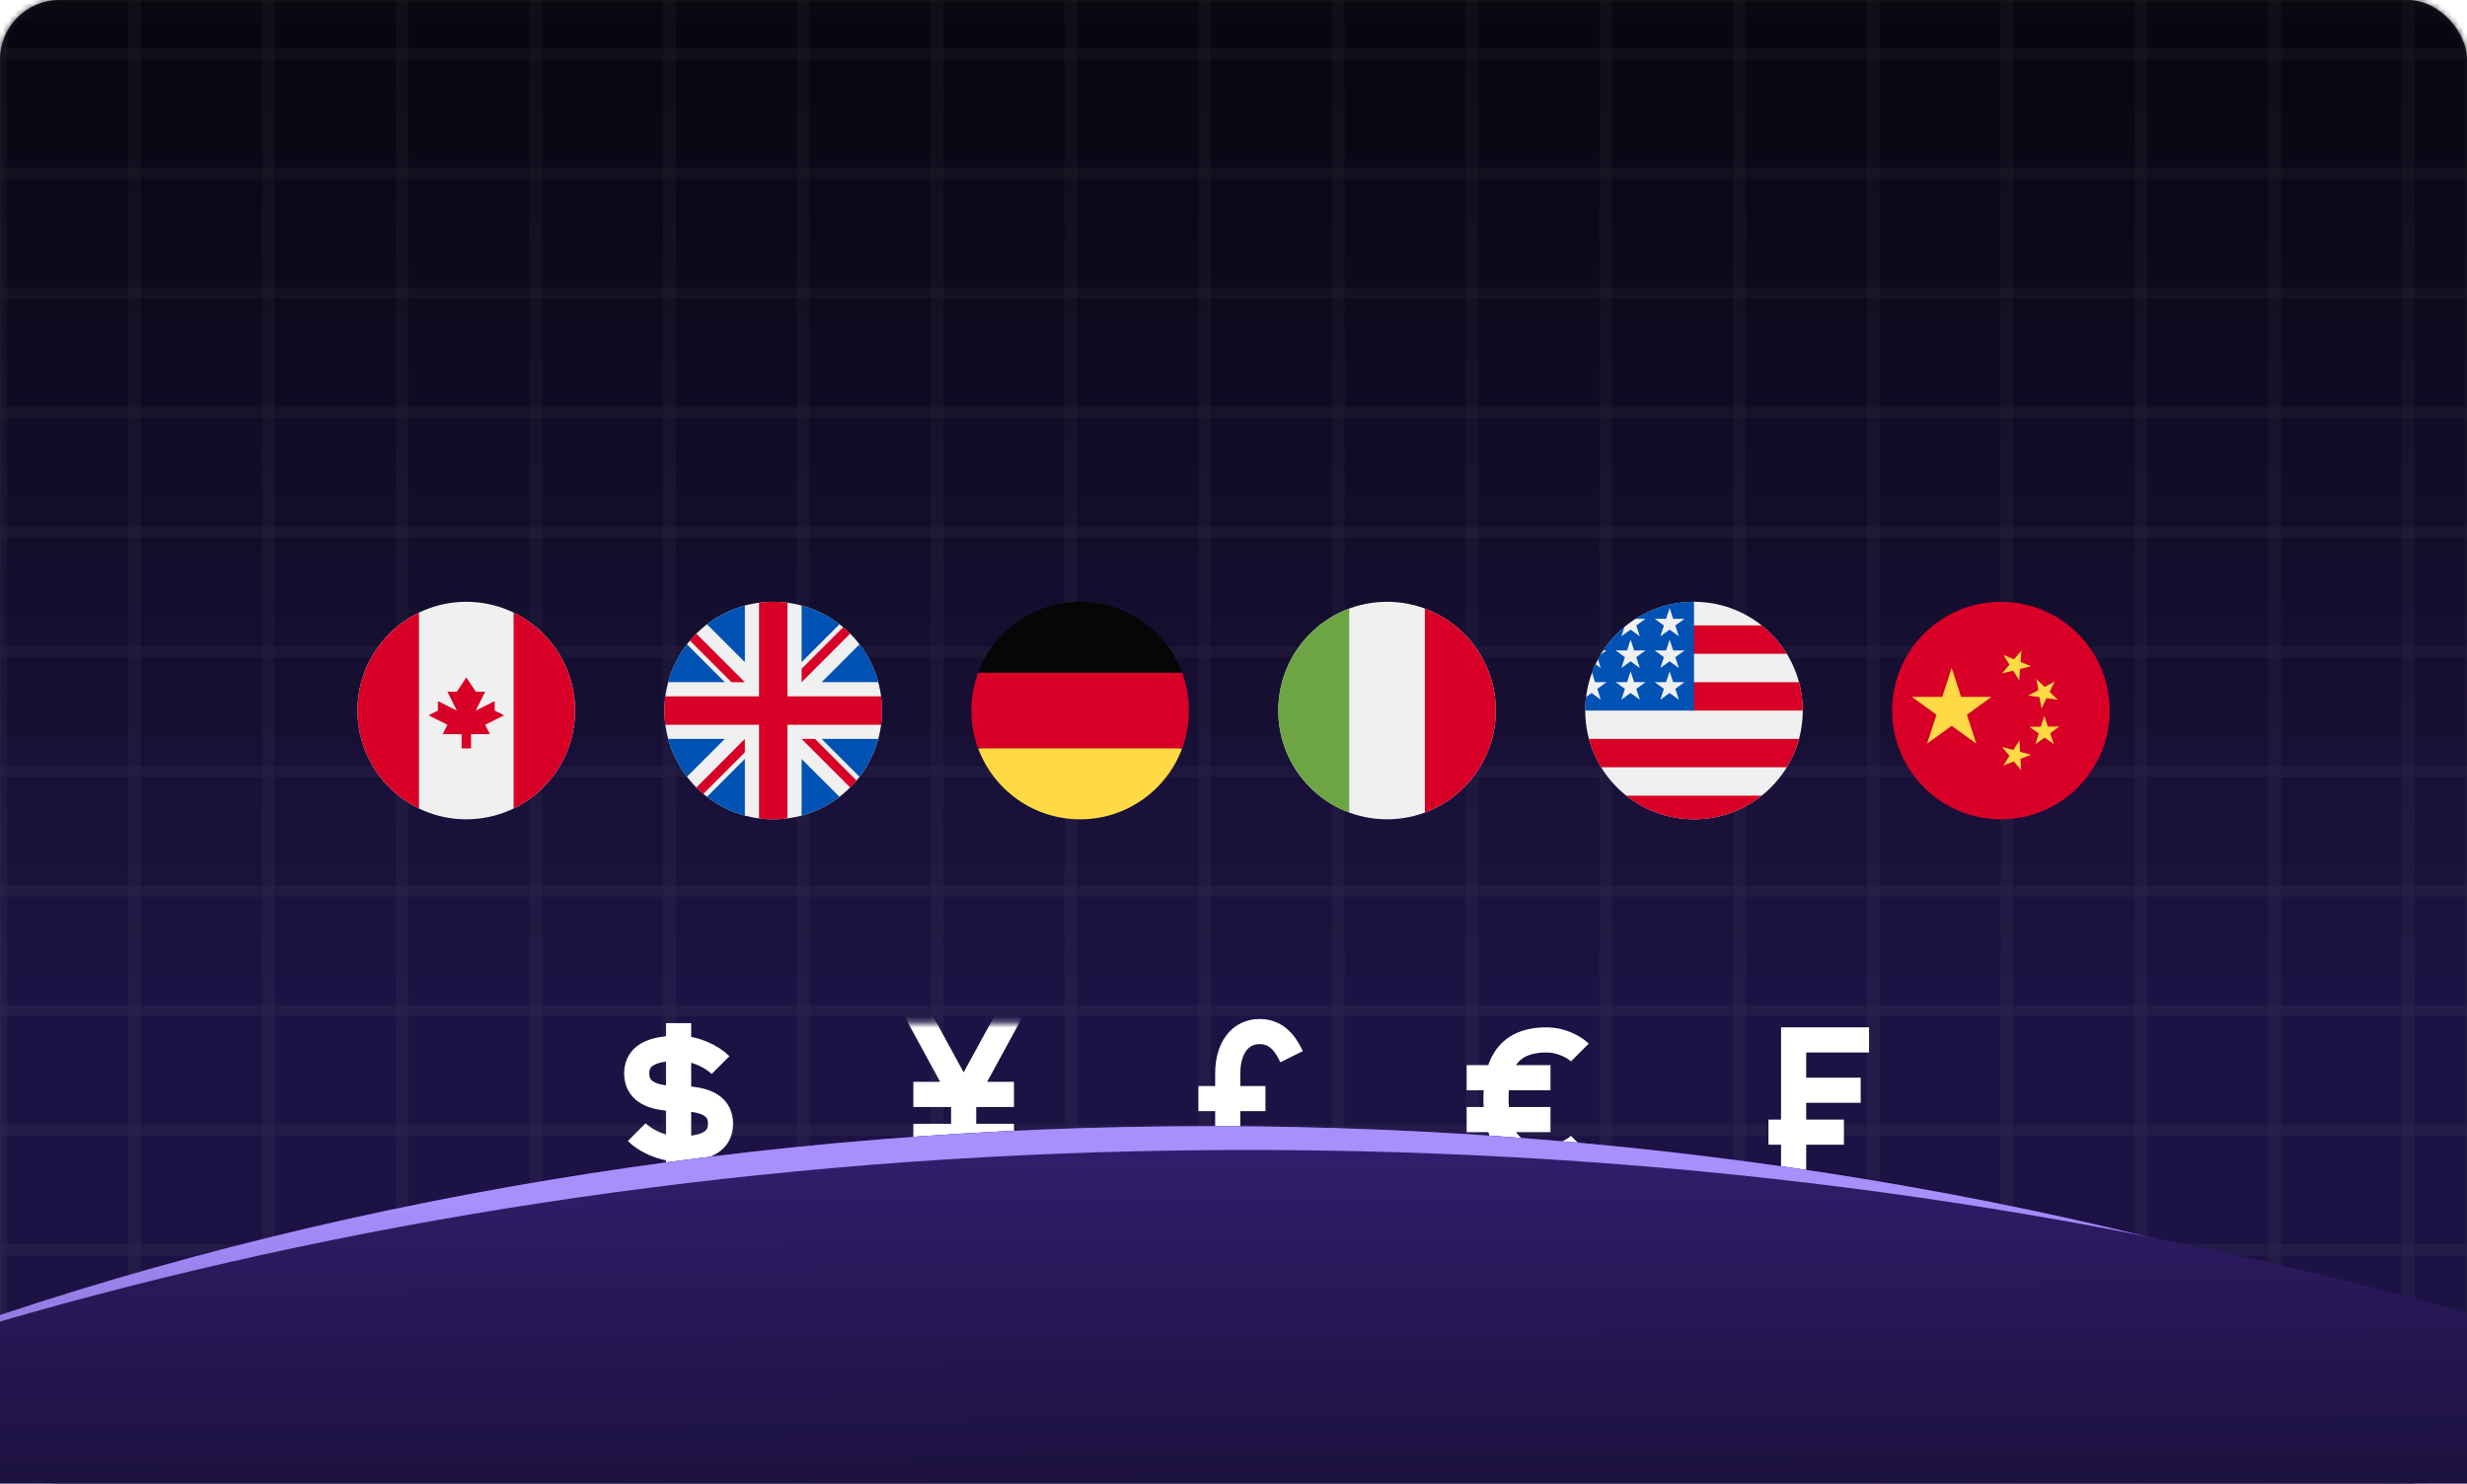 <svg xmlns="http://www.w3.org/2000/svg" fill="none" viewBox="0 0 414 249">
  <g clip-path="url(#a)">
    <rect width="414" height="249" fill="url(#b)" fill-opacity=".9" rx="10"/>
    <mask id="d" width="414" height="249" x="0" y="0" maskUnits="userSpaceOnUse" style="mask-type:alpha">
      <rect width="414" height="249" fill="url(#c)" fill-opacity=".9" rx="10"/>
    </mask>
    <g mask="url(#d)">
      <path fill="url(#e)" fill-opacity=".9" d="M443.953 3.31H-4.409c-2.8 0-5.071 2.03-5.071 4.534v238.49c0 2.504 2.27 4.534 5.071 4.534h448.362c2.801 0 5.072-2.03 5.072-4.534V7.844c0-2.504-2.271-4.534-5.072-4.534Z"/>
      <path fill="#fff" fill-opacity=".35" fill-rule="evenodd" d="M-.93 771.791V-352.257h2.138V771.791H-.93ZM21.516 771.791V-352.257h2.137V771.791h-2.137ZM43.96 771.791l.001-1124.048h2.138V771.791H43.96ZM66.402 771.791V-352.257h2.138V771.791h-2.138ZM88.848 771.791V-352.257h2.137V771.791h-2.137ZM111.289 771.791V-352.257h2.138V771.791h-2.138ZM133.734 771.791V-352.257h2.138V771.791h-2.138ZM156.18 771.791V-352.257h2.137V771.791h-2.137ZM178.625 771.791V-352.257h2.138V771.791h-2.138ZM201.07 771.791V-352.257h2.138V771.791h-2.138ZM223.512 771.791V-352.257h2.137V771.791h-2.137ZM245.957 771.791V-352.257h2.138V771.791h-2.138ZM268.402 771.791V-352.257h2.138V771.791h-2.138ZM290.844 771.791V-352.257h2.137V771.791h-2.137ZM313.289 771.791V-352.257h2.138V771.791h-2.138ZM335.734 771.791V-352.257h2.138V771.791h-2.138ZM358.18 771.791V-352.257h2.137V771.791h-2.137ZM380.625 771.791V-352.257h2.138V771.791h-2.138ZM403.066 771.791V-352.257h2.138V771.791h-2.138Z" clip-rule="evenodd"/>
      <path fill="#fff" fill-opacity=".35" fill-rule="evenodd" d="M1258.09 250.868H-179.414v-1.912H1258.09v1.912ZM1258.09 230.795H-179.414v-1.911H1258.09v1.911ZM1258.09 210.723H-179.414v-1.911H1258.09v1.911ZM1258.09 190.651H-179.414v-1.912H1258.09v1.912ZM1258.09 170.579H-179.414v-1.912H1258.09v1.912ZM1258.09 150.506H-179.414v-1.911H1258.09v1.911ZM1258.09 130.434H-179.414v-1.912H1258.09v1.912ZM1258.09 110.362H-179.414v-1.912H1258.09v1.912ZM1258.09 90.29H-179.414v-1.912H1258.09v1.912ZM1258.09 70.217H-179.414v-1.911H1258.09v1.911ZM1258.09 50.145H-179.414v-1.912H1258.09v1.912ZM1258.09 30.072H-179.414V28.16H1258.09v1.912ZM1258.09 10H-179.414V8.088H1258.09V10Z" clip-rule="evenodd"/>
      <path fill="url(#f)" fill-opacity=".9" d="M449-7H-9v258h458V-7Z"/>
    </g>
    <path stroke="#fff" stroke-width="4.221" d="M106.848 190.01c1.407 1.407 4.221 2.814 7.035 2.814 3.517 0 7.034-.704 7.034-4.221 0-3.517-3.448-4.22-7.034-4.22-3.518 0-7.035-.704-7.035-4.221 0-3.517 3.517-4.221 7.035-4.221 2.813 0 5.627 1.407 7.034 2.814m-7.034-7.034v25.324"/>
    <mask id="g" width="21" height="27" x="151" y="171" maskUnits="userSpaceOnUse" style="mask-type:alpha">
      <path fill="#fff" d="M151.868 171.721h19.696v25.324h-19.696z"/>
    </mask>
    <g mask="url(#g)">
      <path stroke="#fff" stroke-width="4.221" d="m153.275 168.907 8.442 15.475m0 0 8.441-15.475m-8.441 15.475v6.331m0 6.331v-6.331m0 0h-8.442m8.442 0h8.441m-16.883-7.034h16.883"/>
    </g>
    <path stroke="#fff" stroke-width="4.221" d="M217.992 195.637h-16.883c.314 0 4.924-1.406 4.924-5.627v-5.628m10.718-7.034c-.72-1.441-2.044-4.221-5.367-4.221s-5.351 2.814-5.351 7.035v4.22m0 0h-4.924m4.924 0h6.331M265.122 176.644c-.704-.703-2.814-2.11-5.628-2.11-7.034 0-8.441 4.924-8.441 9.848s1.407 9.848 8.441 9.848c2.814 0 4.924-1.406 5.628-2.11m-18.993-11.255h14.069m-14.069 7.035h14.069M300.997 197.044v-7.034m12.662-15.476h-12.662v8.441m0 0h11.256m-11.256 0v7.035m0 0h-4.22m4.22 0h8.442"/>
    <g filter="url(#h)" transform="rotate(-180 203 458)">
      <ellipse cx="203" cy="458" fill="url(#i)" rx="431" ry="269"/>
      <ellipse cx="203" cy="458" fill="url(#j)" rx="431" ry="269"/>
    </g>
    <g filter="url(#k)" opacity=".7">
      <ellipse cx="203" cy="458" fill="url(#l)" rx="431" ry="269" transform="rotate(-180 203 458)"/>
    </g>
    <g filter="url(#m)">
      <path fill="url(#n)" fill-rule="evenodd" d="M-288 499.535C-288 328.031-65.262 189 209.5 189S707 328.032 707 499.536 484.262 810.071 209.5 810.071-288 671.039-288 499.535Z" clip-rule="evenodd"/>
    </g>
    <g clip-path="url(#o)">
      <path fill="#F0F0F0" d="M78.253 137.507c10.081 0 18.254-8.173 18.254-18.254 0-10.081-8.173-18.253-18.254-18.253C68.173 101 60 109.172 60 119.253s8.172 18.254 18.253 18.254Z"/>
      <path fill="#D80027" d="M96.508 119.255c0-7.237-4.211-13.49-10.317-16.442v32.884c6.106-2.952 10.317-9.205 10.317-16.442ZM60.001 119.254c0 7.237 4.211 13.49 10.317 16.442v-32.884c-6.106 2.952-10.317 9.205-10.317 16.442ZM81.43 121.636l3.174-1.587-1.588-.794v-1.587l-3.174 1.587 1.587-3.174h-1.587l-1.587-2.381-1.588 2.381H75.08l1.587 3.174-3.174-1.587v1.587l-1.587.794 3.174 1.587-.793 1.587h3.174v2.381h1.587v-2.381h3.175l-.794-1.587Z"/>
    </g>
    <g clip-path="url(#p)">
      <path fill="#F0F0F0" d="M129.761 137.507c10.081 0 18.253-8.173 18.253-18.254 0-10.081-8.172-18.253-18.253-18.253s-18.253 8.172-18.253 18.253 8.172 18.254 18.253 18.254Z"/>
      <path fill="#0052B4" d="M115.281 108.139a18.166 18.166 0 0 0-3.144 6.351h9.496l-6.352-6.351ZM147.386 114.49a18.166 18.166 0 0 0-3.144-6.351l-6.351 6.351h9.495ZM112.137 124.015a18.183 18.183 0 0 0 3.144 6.351l6.351-6.351h-9.495ZM140.874 104.772a18.198 18.198 0 0 0-6.352-3.145v9.496l6.352-6.351ZM118.648 133.731a18.209 18.209 0 0 0 6.351 3.144v-9.496l-6.351 6.352ZM124.999 101.627a18.185 18.185 0 0 0-6.351 3.145l6.351 6.351v-9.496ZM134.522 136.875a18.213 18.213 0 0 0 6.352-3.144l-6.352-6.352v9.496ZM137.891 124.015l6.351 6.351a18.174 18.174 0 0 0 3.144-6.351h-9.495Z"/>
      <path fill="#D80027" d="M147.86 116.872h-15.718v-15.717a18.336 18.336 0 0 0-4.762 0v15.717h-15.718a18.526 18.526 0 0 0 0 4.762h15.718v15.718a18.336 18.336 0 0 0 4.762 0v-15.718h15.718a18.514 18.514 0 0 0 0-4.762Z"/>
      <path fill="#D80027" d="m134.523 124.016 8.145 8.145c.375-.374.732-.766 1.073-1.171l-6.973-6.974h-2.245ZM124.999 124.016l-8.145 8.145c.374.375.766.732 1.172 1.073l6.973-6.973v-2.245ZM124.999 114.491l-8.145-8.146c-.374.375-.732.766-1.073 1.172l6.974 6.974h2.244ZM134.523 114.493l8.145-8.146a18.326 18.326 0 0 0-1.172-1.073l-6.973 6.974v2.245Z"/>
    </g>
    <g clip-path="url(#q)">
      <path fill="#FFDA44" d="M164.147 125.604c2.579 6.951 9.27 11.904 17.118 11.904 7.848 0 14.539-4.953 17.118-11.904l-17.118-1.587-17.118 1.587Z"/>
      <path fill="#060606" d="M181.265 101.001c-7.848 0-14.539 4.953-17.118 11.904l17.118 1.587 17.118-1.587c-2.579-6.951-9.27-11.904-17.118-11.904Z"/>
      <path fill="#D80027" d="M164.147 112.904a18.205 18.205 0 0 0-1.135 6.349c0 2.232.401 4.371 1.135 6.349h34.236a18.213 18.213 0 0 0 1.135-6.349c0-2.233-.401-4.372-1.135-6.349h-34.236Z"/>
    </g>
    <g clip-path="url(#r)">
      <path fill="#F0F0F0" d="M232.769 137.507c10.081 0 18.253-8.173 18.253-18.254 0-10.081-8.172-18.253-18.253-18.253s-18.253 8.172-18.253 18.253 8.172 18.254 18.253 18.254Z"/>
      <path fill="#D80027" d="M251.022 119.252c0-7.849-4.953-14.539-11.904-17.118v34.236c6.951-2.579 11.904-9.27 11.904-17.118Z"/>
      <path fill="#6DA544" d="M214.516 119.253c0 7.848 4.953 14.539 11.904 17.118v-34.236c-6.951 2.579-11.904 9.269-11.904 17.118Z"/>
    </g>
    <g clip-path="url(#s)">
      <path fill="#F0F0F0" d="M284.277 137.507c10.081 0 18.253-8.173 18.253-18.254 0-10.081-8.172-18.253-18.253-18.253s-18.254 8.172-18.254 18.253 8.173 18.254 18.254 18.254Z"/>
      <path fill="#D80027" d="M283.482 119.253h19.047c0-1.647-.219-3.243-.629-4.761h-18.418v4.761ZM283.482 109.729h16.368a18.349 18.349 0 0 0-4.212-4.762h-12.156v4.762ZM284.276 137.507c4.296 0 8.245-1.485 11.363-3.968h-22.725a18.177 18.177 0 0 0 11.362 3.968ZM268.702 128.775h31.148a18.114 18.114 0 0 0 2.051-4.761h-35.249a18.111 18.111 0 0 0 2.05 4.761Z"/>
      <path fill="#0052B4" d="M274.479 103.851h1.663l-1.547 1.124.591 1.818-1.547-1.124-1.547 1.124.51-1.571a18.353 18.353 0 0 0-3.54 3.946h.533l-.985.715c-.154.256-.301.516-.442.78l.471 1.448-.878-.638a18.04 18.04 0 0 0-.597 1.417l.518 1.595h1.913l-1.548 1.124.592 1.819-1.548-1.124-.926.673a18.384 18.384 0 0 0-.142 2.276h18.254V101a18.16 18.16 0 0 0-9.798 2.851Zm.707 13.577-1.547-1.124-1.547 1.124.591-1.819-1.548-1.124h1.913l.591-1.819.591 1.819h1.912l-1.547 1.124.591 1.819Zm-.591-7.136.591 1.819-1.547-1.124-1.547 1.124.591-1.819-1.548-1.124h1.913l.591-1.819.591 1.819h1.912l-1.547 1.124Zm7.138 7.136-1.547-1.124-1.547 1.124.591-1.819-1.547-1.124h1.912l.591-1.819.591 1.819h1.912l-1.547 1.124.591 1.819Zm-.591-7.136.591 1.819-1.547-1.124-1.547 1.124.591-1.819-1.547-1.124h1.912l.591-1.819.591 1.819h1.912l-1.547 1.124Zm0-5.317.591 1.818-1.547-1.124-1.547 1.124.591-1.818-1.547-1.124h1.912l.591-1.819.591 1.819h1.912l-1.547 1.124Z"/>
    </g>
    <g clip-path="url(#t)">
      <path fill="#D80027" d="M335.785 137.507c10.081 0 18.253-8.173 18.253-18.254 0-10.081-8.172-18.253-18.253-18.253s-18.254 8.172-18.254 18.253 8.173 18.254 18.254 18.254Z"/>
      <path fill="#FFDA44" d="m327.521 112.106 1.576 4.849h5.098l-4.121 3.002 1.575 4.848-4.128-2.994-4.128 2.994 1.583-4.848-4.129-3.002h5.098l1.576-4.849ZM339.171 129.269l-1.205-1.483-1.783.692 1.034-1.604-1.205-1.491 1.847.492 1.041-1.604.1 1.911 1.854.492-1.79.684.107 1.911ZM341.568 124.92l.57-1.825-1.561-1.105 1.911-.029.563-1.825.62 1.811 1.911-.022-1.533 1.141.613 1.811-1.561-1.105-1.533 1.148ZM344.798 114.396l-.841 1.719 1.369 1.333-1.89-.271-.841 1.711-.328-1.882-1.897-.271 1.697-.891-.328-1.89 1.369 1.333 1.69-.891ZM339.221 109.191l-.142 1.904 1.775.72-1.861.457-.135 1.911-1.006-1.626-1.861.456 1.234-1.462-1.013-1.618 1.776.72 1.233-1.462Z"/>
    </g>
  </g>
  <defs>
    <linearGradient id="b" x1="207" x2="207" y1="0" y2="249" gradientUnits="userSpaceOnUse">
      <stop stop-color="#04030A"/>
      <stop offset=".688" stop-color="#1B1142"/>
    </linearGradient>
    <linearGradient id="c" x1="207" x2="207" y1="0" y2="249" gradientUnits="userSpaceOnUse">
      <stop stop-color="#04030A"/>
      <stop offset=".688" stop-color="#1B1142"/>
    </linearGradient>
    <linearGradient id="e" x1="219.772" x2="219.772" y1="3.31" y2="250.868" gradientUnits="userSpaceOnUse">
      <stop stop-color="#04030A"/>
      <stop offset=".688" stop-color="#1B1142"/>
    </linearGradient>
    <linearGradient id="f" x1="220" x2="220" y1="-7" y2="251" gradientUnits="userSpaceOnUse">
      <stop stop-color="#04030A"/>
      <stop offset=".688" stop-color="#1B1142"/>
    </linearGradient>
    <linearGradient id="i" x1="91.689" x2="90.196" y1="715.597" y2="491.695" gradientUnits="userSpaceOnUse">
      <stop stop-color="#0E0824"/>
      <stop offset="1" stop-opacity=".03"/>
    </linearGradient>
    <linearGradient id="j" x1="91.689" x2="90.196" y1="715.597" y2="491.695" gradientUnits="userSpaceOnUse">
      <stop stop-color="#744FF6"/>
      <stop offset="1" stop-opacity=".03"/>
    </linearGradient>
    <linearGradient id="l" x1="91.689" x2="90.196" y1="715.597" y2="491.695" gradientUnits="userSpaceOnUse">
      <stop stop-color="#BCA9FF"/>
      <stop offset="1" stop-opacity=".03"/>
    </linearGradient>
    <linearGradient id="n" x1="334.894" x2="335.642" y1="167.974" y2="323.239" gradientUnits="userSpaceOnUse">
      <stop stop-color="#37237C"/>
      <stop offset="1"/>
    </linearGradient>
    <clipPath id="a">
      <path fill="#fff" d="M0 0h414v249H0z"/>
    </clipPath>
    <clipPath id="o">
      <path fill="#fff" d="M60 101h36.507v36.507H60z"/>
    </clipPath>
    <clipPath id="p">
      <path fill="#fff" d="M111.508 101h36.507v36.507h-36.507z"/>
    </clipPath>
    <clipPath id="q">
      <path fill="#fff" d="M163.012 101h36.507v36.507h-36.507z"/>
    </clipPath>
    <clipPath id="r">
      <path fill="#fff" d="M214.516 101h36.507v36.507h-36.507z"/>
    </clipPath>
    <clipPath id="s">
      <path fill="#fff" d="M266.023 101h36.507v36.507h-36.507z"/>
    </clipPath>
    <clipPath id="t">
      <path fill="#fff" d="M317.531 101h36.507v36.507h-36.507z"/>
    </clipPath>
    <filter id="h" width="1262" height="938" x="-428" y="-11" color-interpolation-filters="sRGB" filterUnits="userSpaceOnUse">
      <feFlood flood-opacity="0" result="BackgroundImageFix"/>
      <feBlend in="SourceGraphic" in2="BackgroundImageFix" result="shape"/>
      <feGaussianBlur result="effect1_foregroundBlur_1283_96002" stdDeviation="100"/>
    </filter>
    <filter id="k" width="942" height="618" x="-268" y="149" color-interpolation-filters="sRGB" filterUnits="userSpaceOnUse">
      <feFlood flood-opacity="0" result="BackgroundImageFix"/>
      <feBlend in="SourceGraphic" in2="BackgroundImageFix" result="shape"/>
      <feGaussianBlur result="effect1_foregroundBlur_1283_96002" stdDeviation="20"/>
    </filter>
    <filter id="m" width="995" height="625.071" x="-288" y="189" color-interpolation-filters="sRGB" filterUnits="userSpaceOnUse">
      <feFlood flood-opacity="0" result="BackgroundImageFix"/>
      <feBlend in="SourceGraphic" in2="BackgroundImageFix" result="shape"/>
      <feColorMatrix in="SourceAlpha" result="hardAlpha" values="0 0 0 0 0 0 0 0 0 0 0 0 0 0 0 0 0 0 127 0"/>
      <feOffset dy="4"/>
      <feGaussianBlur stdDeviation="17"/>
      <feComposite in2="hardAlpha" k2="-1" k3="1" operator="arithmetic"/>
      <feColorMatrix values="0 0 0 0 0.188 0 0 0 0 0.382 0 0 0 0 0.55 0 0 0 1 0"/>
      <feBlend in2="shape" result="effect1_innerShadow_1283_96002"/>
    </filter>
  </defs>
</svg>
